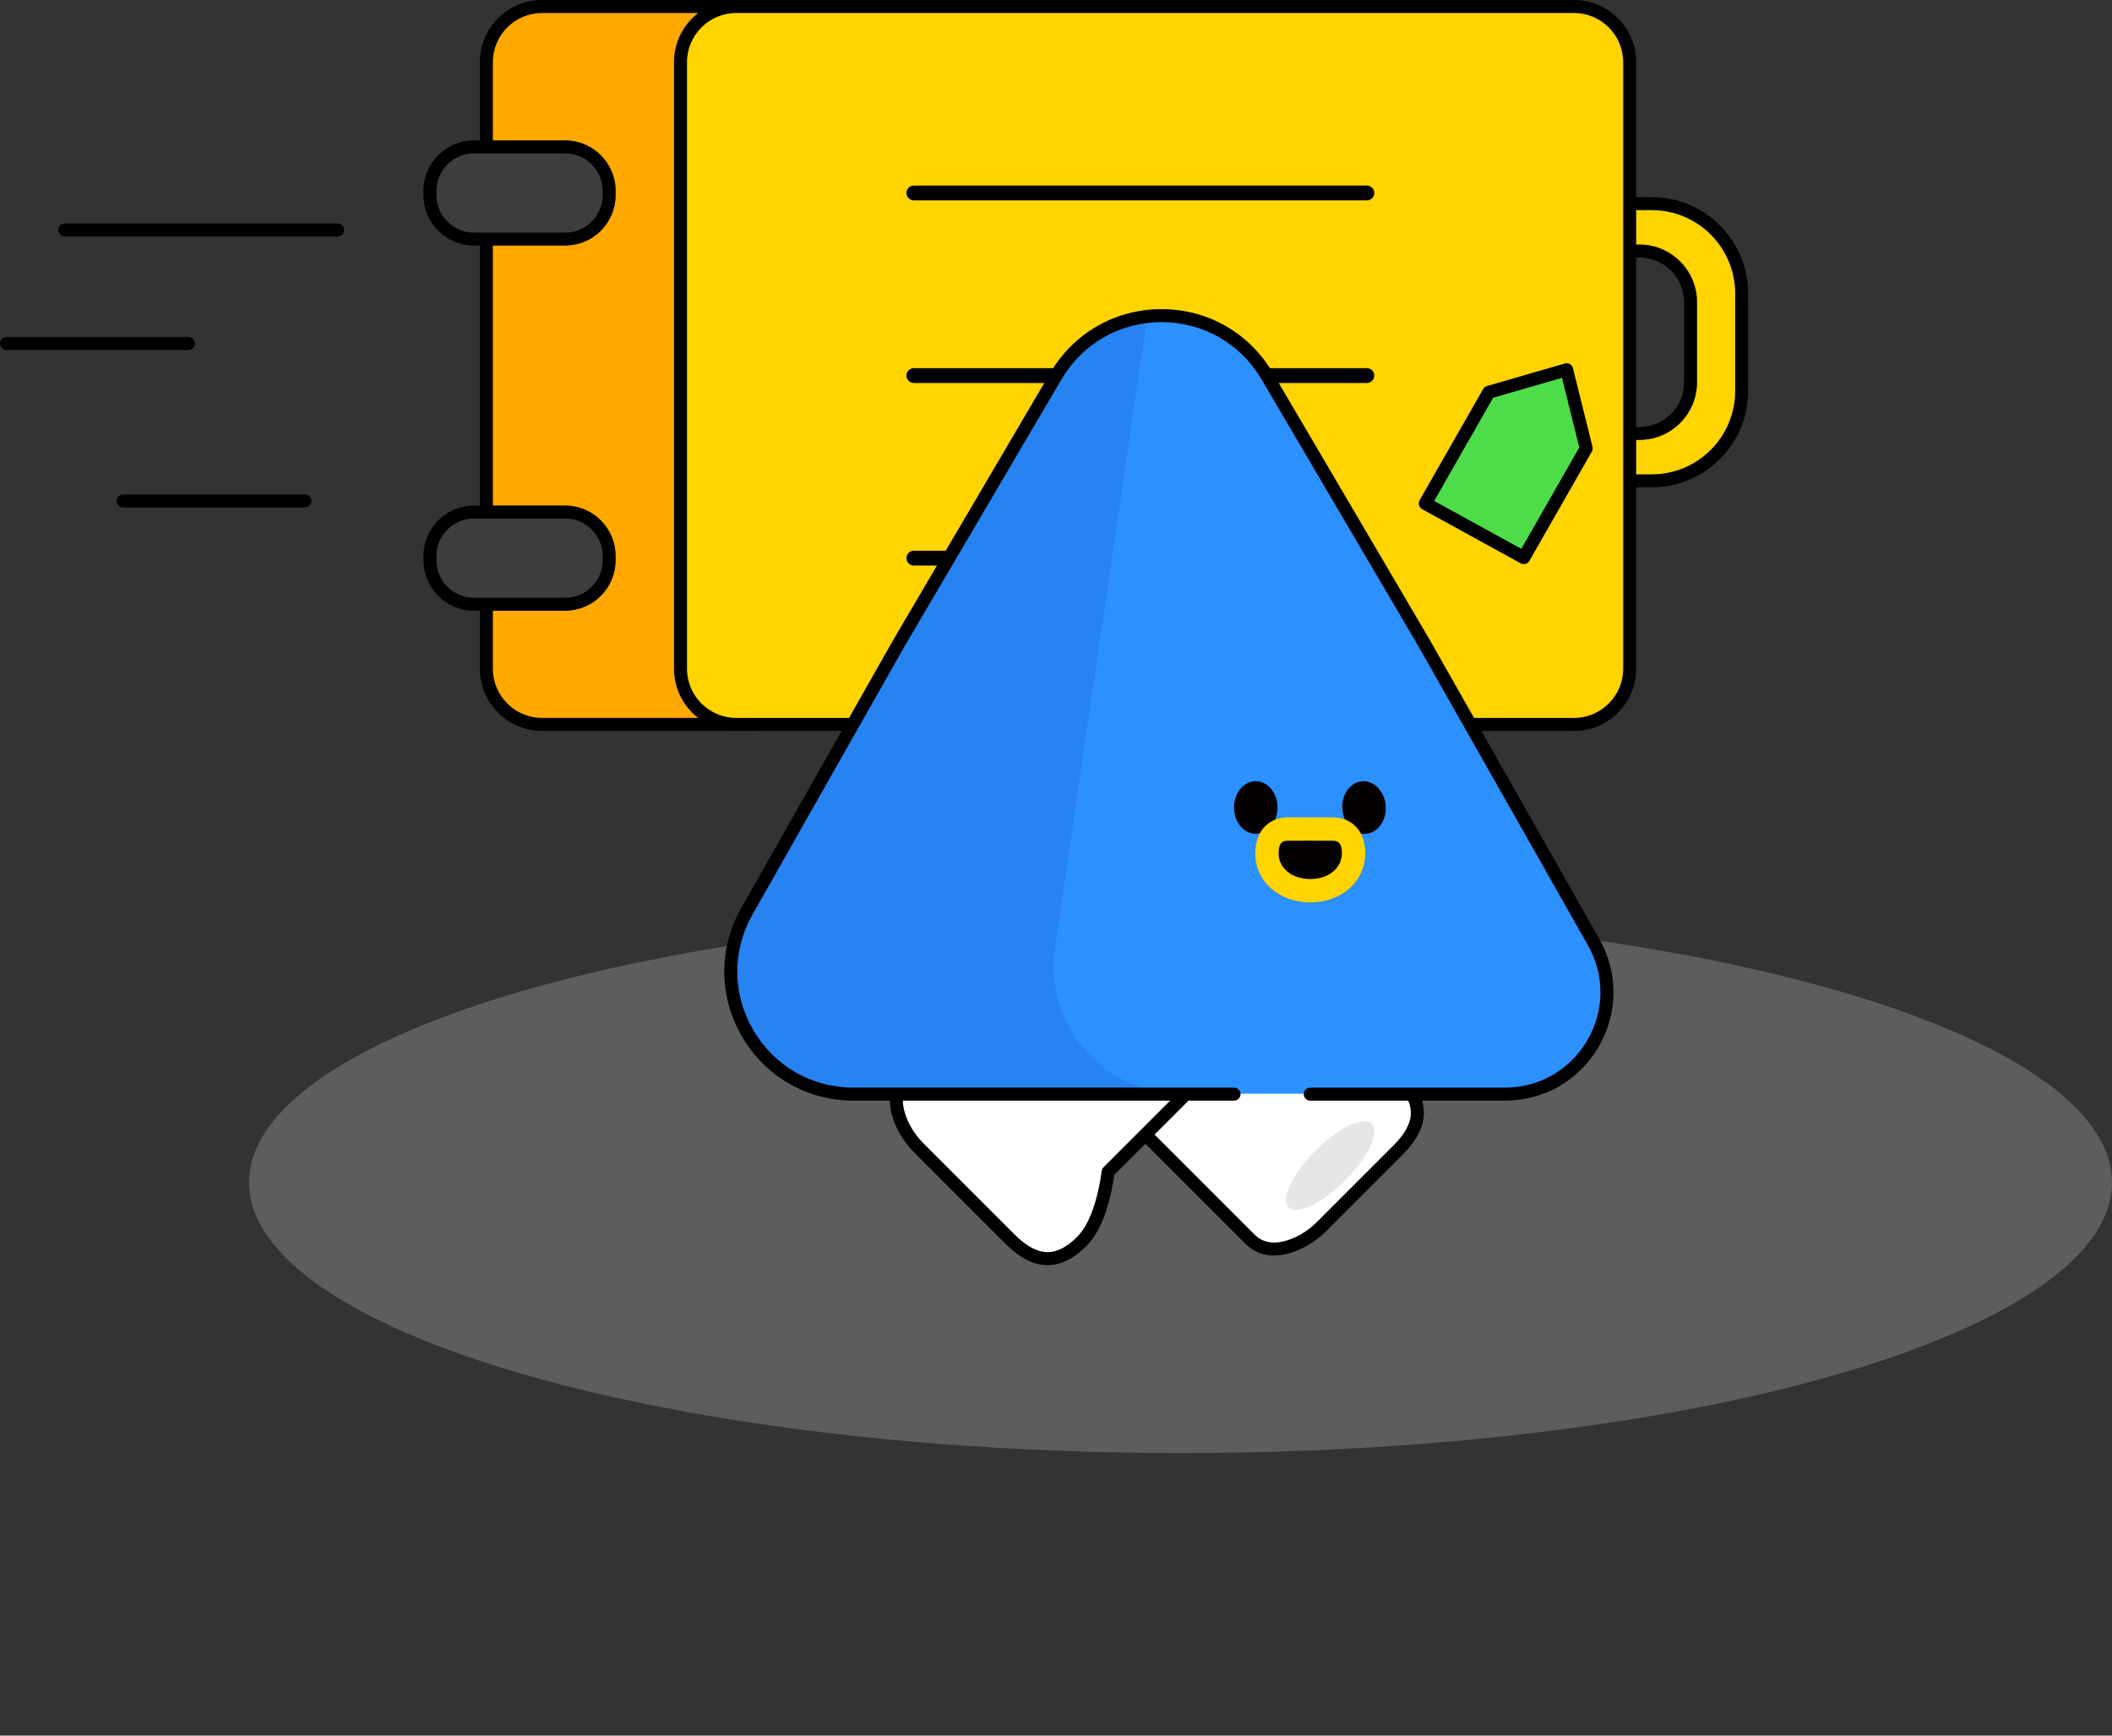 <?xml version="1.0" encoding="UTF-8"?>
<svg id="_레이어_1" data-name="레이어 1" xmlns="http://www.w3.org/2000/svg" viewBox="0 0 1209.62 994.08">
  <rect x="0" y="0" width="1209.62" height="994.08" fill="#333333" stroke="none"/>
  <defs>
    <style>
      .cls-1 {
        fill: #ffa800;
      }

      .cls-1, .cls-2, .cls-3, .cls-4, .cls-5, .cls-6, .cls-7, .cls-8, .cls-9, .cls-10, .cls-11, .cls-12 {
        stroke-width: 0px;
      }

      .cls-2 {
        fill: #ffd400;
      }

      .cls-3 {
        fill: #2783f2;
      }

      .cls-4 {
        fill: #e6e6e6;
      }

      .cls-6 {
        fill: none;
      }

      .cls-7 {
        fill: #040000;
      }

      .cls-8 {
        fill: #9b9b9b;
        opacity: .4;
      }

      .cls-9 {
        fill: #fff;
      }

      .cls-10 {
        fill: #3d3d3d;
      }

      .cls-11 {
        fill: #4edd4a;
      }

      .cls-12 {
        fill: #2c90ff;
      }
    </style>
  </defs>
  <ellipse class="cls-8" cx="676.12" cy="677.27" rx="533.5" ry="155"/>
  <rect class="cls-6" x="611" y="883.43" width="115" height="110.65"/>
  <g>
    <g>
      <rect class="cls-1" x="278.56" y="3.72" width="182.32" height="411.2" rx="31.9" ry="31.9" transform="translate(739.44 418.64) rotate(-180)"/>
      <path class="cls-5" d="m428.98,418.64h-118.52c-19.64,0-35.62-15.98-35.62-35.62V35.62c0-19.64,15.98-35.62,35.62-35.62h118.52c19.64,0,35.62,15.98,35.62,35.62v347.41c0,19.64-15.98,35.62-35.62,35.62ZM310.46,7.44c-15.53,0-28.17,12.64-28.17,28.17v347.41c0,15.53,12.64,28.17,28.17,28.17h118.52c15.53,0,28.17-12.64,28.17-28.17V35.62c0-15.53-12.64-28.17-28.17-28.17h-118.52Z"/>
    </g>
    <g>
      <path class="cls-2" d="m946.02,116.62h-41.9v27.14h34.85c16.17,0,29.28,13.11,29.28,29.28v45.94c0,16.17-13.11,29.28-29.28,29.28h-34.85v27.14h41.9c28.44,0,51.5-23.06,51.5-51.5v-55.79c0-28.44-23.06-51.5-51.5-51.5Z"/>
      <path class="cls-5" d="m946.02,279.13h-41.9c-2.06,0-3.72-1.67-3.72-3.72v-27.14c0-2.06,1.67-3.72,3.72-3.72h34.85c14.1,0,25.56-11.47,25.56-25.56v-45.94c0-14.09-11.47-25.56-25.56-25.56h-34.85c-2.06,0-3.72-1.67-3.72-3.72v-27.14c0-2.06,1.67-3.72,3.72-3.72h41.9c30.45,0,55.22,24.77,55.22,55.22v55.78c0,30.45-24.77,55.22-55.22,55.22Zm-38.18-7.44h38.18c26.35,0,47.78-21.43,47.78-47.78v-55.78c0-26.35-21.43-47.78-47.78-47.78h-38.18v19.7h31.13c18.2,0,33,14.81,33,33v45.94c0,18.2-14.81,33-33,33h-31.13v19.7Z"/>
    </g>
    <g>
      <rect class="cls-10" x="246.24" y="84.12" width="102.66" height="52.83" rx="25.21" ry="25.21"/>
      <path class="cls-5" d="m323.69,140.67h-52.24c-15.95,0-28.93-12.98-28.93-28.93v-2.41c0-15.95,12.98-28.93,28.93-28.93h52.24c15.95,0,28.93,12.98,28.93,28.93v2.41c0,15.95-12.98,28.93-28.93,28.93Zm-52.24-52.83c-11.85,0-21.49,9.64-21.49,21.49v2.41c0,11.85,9.64,21.49,21.49,21.49h52.24c11.85,0,21.49-9.64,21.49-21.49v-2.41c0-11.85-9.64-21.49-21.49-21.49h-52.24Z"/>
    </g>
    <g>
      <rect class="cls-10" x="246.24" y="293.27" width="102.66" height="52.83" rx="25.21" ry="25.21"/>
      <path class="cls-5" d="m323.69,349.81h-52.24c-15.95,0-28.93-12.98-28.93-28.93v-2.41c0-15.95,12.98-28.93,28.93-28.93h52.24c15.95,0,28.93,12.98,28.93,28.93v2.41c0,15.95-12.98,28.93-28.93,28.93Zm-52.24-52.83c-11.85,0-21.49,9.64-21.49,21.49v2.41c0,11.85,9.64,21.49,21.49,21.49h52.24c11.85,0,21.49-9.64,21.49-21.49v-2.41c0-11.85-9.64-21.49-21.49-21.49h-52.24Z"/>
    </g>
    <g>
      <rect class="cls-2" x="389.75" y="3.72" width="543.63" height="411.2" rx="31.9" ry="31.9"/>
      <path class="cls-5" d="m901.49,418.64h-479.84c-19.64,0-35.62-15.98-35.62-35.62V35.62c0-19.64,15.98-35.62,35.62-35.62h479.84c19.64,0,35.62,15.98,35.62,35.62v347.41c0,19.64-15.98,35.62-35.62,35.62ZM421.65,7.44c-15.53,0-28.17,12.64-28.17,28.17v347.41c0,15.53,12.64,28.17,28.17,28.17h479.84c15.53,0,28.17-12.64,28.17-28.17V35.62c0-15.53-12.64-28.17-28.17-28.17h-479.84Z"/>
    </g>
    <path class="cls-5" d="m782.85,219.36h-259.44c-2.35,0-4.25-1.9-4.25-4.25s1.9-4.25,4.25-4.25h259.44c2.35,0,4.25,1.9,4.25,4.25s-1.9,4.25-4.25,4.25Z"/>
    <path class="cls-5" d="m782.85,323.93h-259.44c-2.35,0-4.25-1.9-4.25-4.25s1.9-4.25,4.25-4.25h259.44c2.35,0,4.25,1.9,4.25,4.25s-1.9,4.25-4.25,4.25Z"/>
    <path class="cls-5" d="m782.85,114.78h-259.44c-2.35,0-4.25-1.9-4.25-4.25s1.9-4.25,4.25-4.25h259.44c2.35,0,4.25,1.9,4.25,4.25s-1.9,4.25-4.25,4.25Z"/>
    <g>
      <line class="cls-9" x1="193.37" y1="131.71" x2="37.09" y2="131.71"/>
      <path class="cls-5" d="m193.37,135.43H37.09c-2.06,0-3.72-1.67-3.72-3.72s1.67-3.72,3.72-3.72h156.28c2.06,0,3.72,1.67,3.72,3.72s-1.67,3.72-3.72,3.72Z"/>
    </g>
    <g>
      <line class="cls-9" x1="107.91" y1="196.7" x2="3.72" y2="196.7"/>
      <path class="cls-5" d="m107.91,200.43H3.72c-2.06,0-3.72-1.67-3.72-3.72s1.67-3.72,3.72-3.72h104.19c2.06,0,3.72,1.67,3.72,3.72s-1.67,3.72-3.72,3.72Z"/>
    </g>
    <g>
      <line class="cls-9" x1="174.65" y1="286.93" x2="70.47" y2="286.93"/>
      <path class="cls-5" d="m174.65,290.65h-104.19c-2.06,0-3.72-1.67-3.72-3.72s1.67-3.72,3.72-3.72h104.19c2.06,0,3.72,1.67,3.72,3.72s-1.67,3.72-3.72,3.72Z"/>
    </g>
    <g>
      <polygon class="cls-11" points="816.3 288.36 852.68 224.68 897.28 211.75 908.48 256.82 872.74 319.38 816.3 288.36"/>
      <path class="cls-5" d="m872.73,323.1c-.6,0-1.22-.15-1.79-.46l-56.44-31.02c-.87-.48-1.52-1.29-1.79-2.25-.27-.96-.14-1.99.35-2.86l36.39-63.68c.48-.84,1.27-1.46,2.19-1.73l44.6-12.93c.97-.29,2.02-.15,2.89.35.88.5,1.51,1.35,1.75,2.33l11.2,45.07c.23.93.1,1.91-.38,2.74l-35.75,62.55c-.69,1.2-1.94,1.88-3.24,1.88Zm-51.33-36.18l49.92,27.43,33.19-58.08-9.91-39.87-39.44,11.43-33.76,59.09Z"/>
    </g>
    <g>
      <path class="cls-9" d="m762.04,602.65l-58.76-58.76-76.61,76.61,63.66,63.66s3.56,3.56,9.26,9.26c4.4,4.4,10.08,10.08,16.38,16.38,7.84,7.84,18.14,6.11,25.94,2.88,5.78-2.39,10.93-6.06,15.35-10.48l43.3-43.3c15.01-15.01,14.46-28.02,1.28-41.2-10.05-10.05-30.58-13.81-39.8-15.04Z"/>
      <path class="cls-5" d="m729.63,719.13c-6.32,0-11.83-2.25-16.3-6.71l-89.3-89.3c-1.45-1.45-1.45-3.81,0-5.26l76.61-76.61c1.45-1.45,3.81-1.45,5.26,0l57.88,57.88c11.34,1.61,30.51,5.75,40.69,15.92,7.52,7.52,11.13,14.91,11.02,22.59-.11,7.89-4.13,15.69-12.31,23.87l-43.3,43.3c-5.02,5.02-10.59,8.82-16.56,11.29-4.88,2.02-9.47,3.03-13.7,3.03Zm-97.7-98.64l86.66,86.67c5.22,5.22,12.59,5.92,21.89,2.07,5.06-2.09,9.82-5.35,14.15-9.68l43.3-43.3c6.73-6.73,10.05-12.85,10.13-18.7.07-5.57-2.82-11.21-8.84-17.23-9.34-9.34-29.45-12.89-37.66-13.98-.81-.11-1.56-.48-2.14-1.06l-56.13-56.13-71.35,71.34Z"/>
    </g>
    <g>
      <path class="cls-9" d="m693.45,612.38l-58.76,58.76c-1.23,9.22-4.99,29.76-15.04,39.8-13.18,13.18-26.18,13.73-41.2-1.28l-51.84-51.84c-4.42-4.42-8.09-9.58-10.49-15.35-3.23-7.8-4.96-18.11,2.88-25.94,6.3-6.3,11.98-11.98,16.38-16.38,5.7-5.7,9.26-9.26,9.26-9.26l63.66-63.66,85.15,85.15Z"/>
      <path class="cls-5" d="m600.01,724.61c-.11,0-.22,0-.32,0-7.89-.11-15.69-4.13-23.87-12.3l-51.84-51.84c-5.03-5.02-8.82-10.6-11.29-16.56-5.04-12.17-3.76-22.55,3.69-30l89.3-89.3c1.45-1.45,3.81-1.45,5.26,0l85.15,85.15c1.45,1.45,1.45,3.81,0,5.26l-57.88,57.88c-1.61,11.35-5.75,30.52-15.92,40.69-7.41,7.42-14.7,11.02-22.27,11.03Zm8.29-192.11l-86.67,86.66c-5.22,5.22-5.92,12.59-2.07,21.89,2.09,5.06,5.35,9.82,9.68,14.15l51.84,51.84c6.73,6.73,12.85,10.05,18.71,10.13h.21c5.5,0,11.07-2.89,17.02-8.84,9.34-9.34,12.89-29.45,13.98-37.66.11-.81.48-1.56,1.06-2.14l56.13-56.13-79.89-79.89Z"/>
    </g>
    <g>
      <path class="cls-3" d="m487.63,626.41c-52.99,0-86.28-57.15-60.15-103.25l87.73-154.74,97.53-165.93,14.82-10.88c8.53-7.26,18.98-9.34,29.58-10.85l19.32,445.64h-138.25s-50.59,0-50.59,0Z"/>
      <path class="cls-12" d="m719.64,207.79l96.15,160.64,96.91,170.92c22.04,38.87-6.04,87.07-50.72,87.07h-70.42s-115.09,0-115.09,0c-44.41,0-78.54-39.32-72.3-83.29l52.97-362.35c22.1-3.14,49.61,5.09,62.5,27.01Z"/>
    </g>
    <g>
      <ellipse class="cls-7" cx="781.24" cy="462.5" rx="12.45" ry="15.07" transform="translate(-27.65 50.27) rotate(-3.62)"/>
      <path class="cls-5" d="m763.89,504.61h-22.57c-1.48,0-2.68-1.2-2.68-2.68s1.2-2.68,2.68-2.68h22.57c1.48,0,2.68,1.2,2.68,2.68s-1.2,2.68-2.68,2.68Z"/>
      <ellipse class="cls-7" cx="719.23" cy="462.5" rx="12.45" ry="15.07"/>
      <g>
        <path class="cls-2" d="m768.06,482.97l-14.27-.03-14.27.03c-4.36.01-5.52,2.93-5.56,7.98,0,9.19,8.34,16.04,19.83,16.04,11.49,0,19.83-6.85,19.83-16.04-.04-5.04-1.19-7.97-5.56-7.98Z"/>
        <path class="cls-2" d="m750.43,516.85c-17.95,0-31.49-12.05-31.49-28.03.1-15.24,9.99-20.64,18.42-20.67l13.05-.03,13.1.03c8.43.02,18.31,5.43,18.42,20.57,0,16.07-13.54,28.13-31.49,28.13Z"/>
      </g>
      <path class="cls-7" d="m763.47,481.53l-13.04-.03-13.04.03c-3.98.01-5.04,2.68-5.08,7.29,0,8.4,7.62,14.65,18.11,14.66,10.49,0,18.11-6.26,18.11-14.66-.03-4.61-1.09-7.28-5.08-7.29Z"/>
    </g>
    <path class="cls-5" d="m750.43,630.4c-2.05,0-3.72-1.67-3.72-3.72s1.67-3.72,3.72-3.72h111.48c19.67-.01,37.32-10.16,47.22-27.15,9.9-16.99,10.02-37.35.32-54.46l-97.01-171.1-89.92-152.98c-12.06-20.52-33.48-32.77-57.28-32.77-23.81,0-45.22,12.25-57.28,32.77l-89.95,153.03-86.99,153.43c-11.79,20.8-11.65,45.56.39,66.22,12.04,20.66,33.5,33,57.41,33h217.97c2.06,0,3.72,1.67,3.72,3.72s-1.67,3.72-3.72,3.72h-217.97c-26.59,0-50.46-13.72-63.84-36.69s-13.55-50.5-.43-73.64l87.02-153.48,89.98-153.08c13.41-22.82,37.23-36.44,63.7-36.44h0c26.47,0,50.28,13.62,63.7,36.44l89.95,153.03,97.04,171.15c11.02,19.44,10.89,42.57-.36,61.88-11.25,19.31-31.3,30.83-53.65,30.83h-111.48Z"/>
    <ellipse class="cls-4" cx="761.89" cy="667.59" rx="33.77" ry="12.05" transform="translate(-248.9 734.27) rotate(-45)"/>
  </g>
</svg>